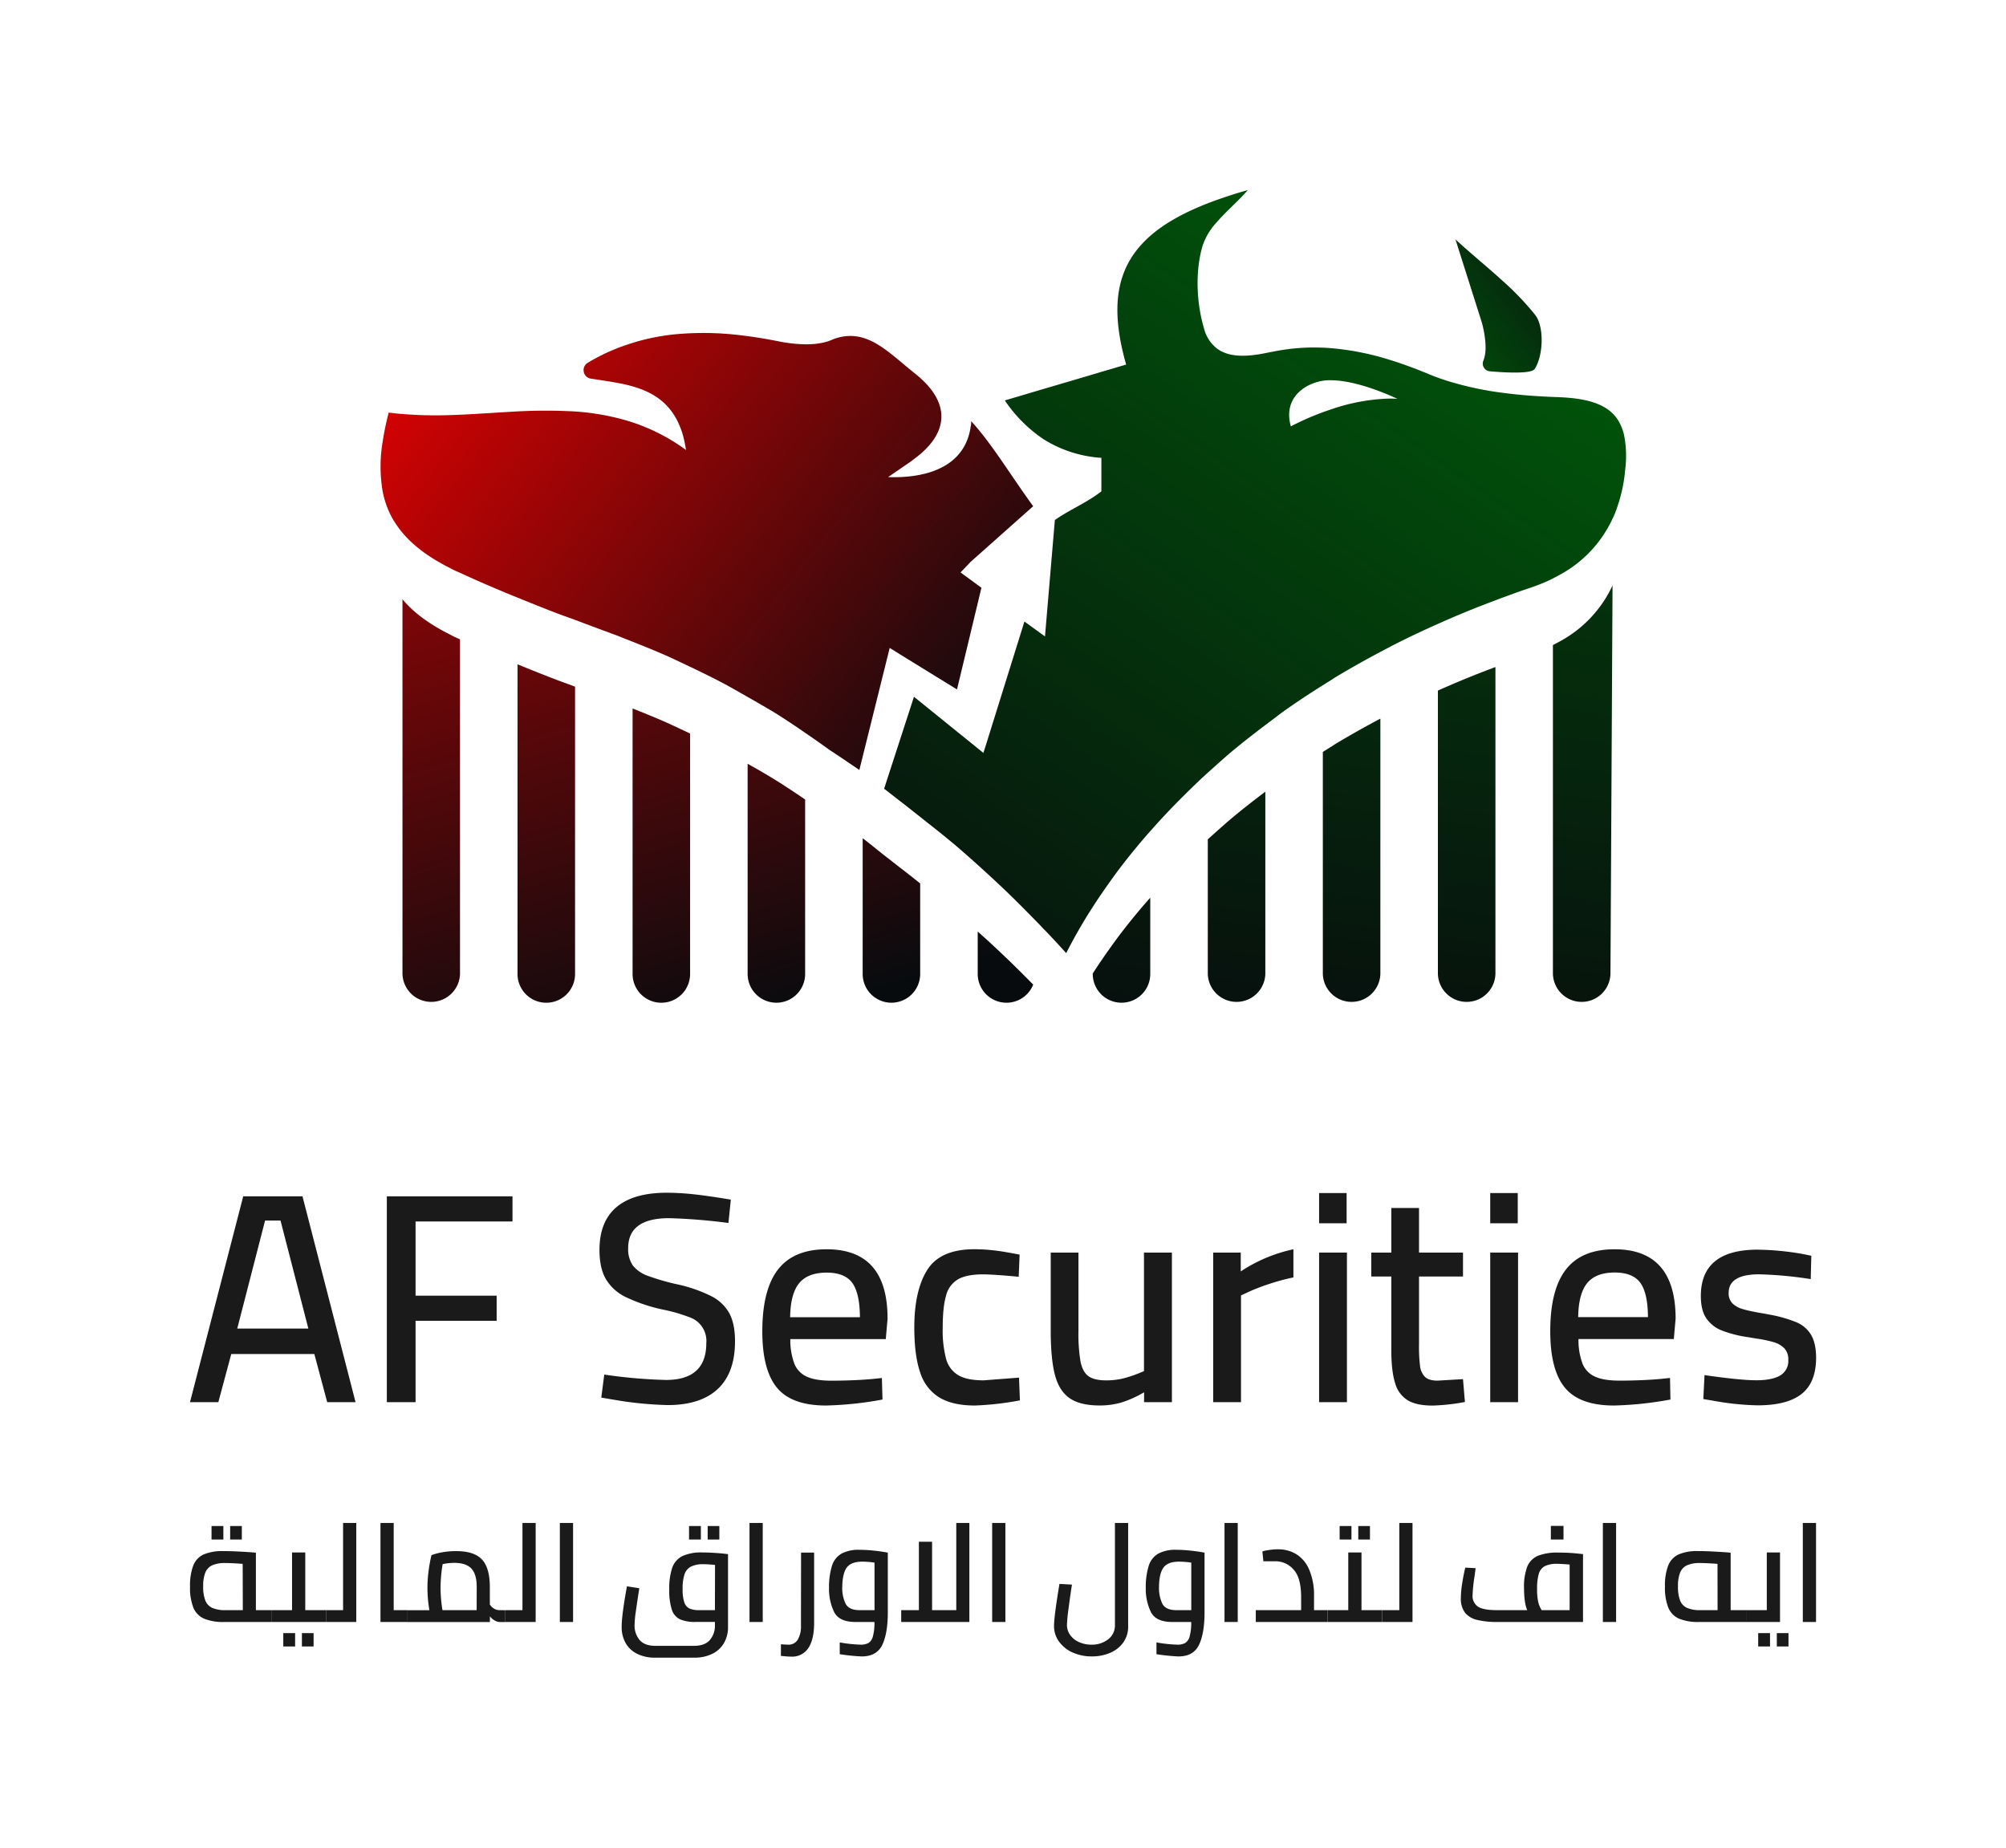 <svg xmlns="http://www.w3.org/2000/svg" xmlns:xlink="http://www.w3.org/1999/xlink" viewBox="0 0 778.57 717.14"><defs><style>.cls-1{fill:none;}.cls-2{fill:#1a1a1a;}.cls-3{fill:url(#linear-gradient);}.cls-4{fill:url(#linear-gradient-2);}.cls-5{fill:url(#linear-gradient-3);}.cls-6{fill:url(#linear-gradient-4);}.cls-7{fill:url(#linear-gradient-5);}.cls-8{fill:url(#linear-gradient-6);}.cls-9{fill:url(#linear-gradient-7);}.cls-10{fill:url(#linear-gradient-8);}.cls-11{fill:url(#linear-gradient-9);}.cls-12{fill:url(#linear-gradient-10);}.cls-13{fill:url(#linear-gradient-11);}.cls-14{fill:url(#linear-gradient-12);}.cls-15{fill:url(#linear-gradient-13);}.cls-16{fill:url(#linear-gradient-14);}</style><linearGradient id="linear-gradient" x1="199.21" y1="424.38" x2="85.71" y2="30.37" gradientUnits="userSpaceOnUse"><stop offset="0" stop-color="#080b0e"/><stop offset="1" stop-color="red"/></linearGradient><linearGradient id="linear-gradient-2" x1="238" y1="413.21" x2="124.49" y2="19.19" xlink:href="#linear-gradient"/><linearGradient id="linear-gradient-3" x1="276.81" y1="402.03" x2="163.3" y2="8.01" xlink:href="#linear-gradient"/><linearGradient id="linear-gradient-4" x1="314.63" y1="391.13" x2="201.13" y2="-2.88" xlink:href="#linear-gradient"/><linearGradient id="linear-gradient-5" x1="351.53" y1="380.5" x2="238.03" y2="-13.51" xlink:href="#linear-gradient"/><linearGradient id="linear-gradient-6" x1="387.15" y1="370.24" x2="273.65" y2="-23.77" xlink:href="#linear-gradient"/><linearGradient id="linear-gradient-7" x1="430.08" y1="415.83" x2="486.47" y2="8.81" gradientUnits="userSpaceOnUse"><stop offset="0" stop-color="#080b0e"/><stop offset="1" stop-color="#00550a"/></linearGradient><linearGradient id="linear-gradient-8" x1="470.35" y1="421.41" x2="526.74" y2="14.39" xlink:href="#linear-gradient-7"/><linearGradient id="linear-gradient-9" x1="511.86" y1="427.16" x2="568.25" y2="20.14" xlink:href="#linear-gradient-7"/><linearGradient id="linear-gradient-10" x1="554.05" y1="433.01" x2="610.44" y2="25.99" xlink:href="#linear-gradient-7"/><linearGradient id="linear-gradient-11" x1="596.66" y1="438.91" x2="653.05" y2="31.89" xlink:href="#linear-gradient-7"/><linearGradient id="linear-gradient-12" x1="344.37" y1="413.94" x2="565.59" y2="96.2" xlink:href="#linear-gradient-7"/><linearGradient id="linear-gradient-13" x1="392.2" y1="284.43" x2="136.27" y2="81.64" xlink:href="#linear-gradient"/><linearGradient id="linear-gradient-14" x1="617.24" y1="89.8" x2="551.5" y2="140.14" xlink:href="#linear-gradient-7"/></defs><g id="Layer_1" data-name="Layer 1"><path class="cls-1" d="M176.33,606.56a21.24,21.24,0,0,0-4.53.49,57.27,57.27,0,0,0-.81,9.17q0,2.43.24,4.83c.16,1.61.33,2.89.51,3.86H185v-9q0-5-2.08-7.15C181.56,607.29,179.35,606.56,176.33,606.56Z"/><path class="cls-1" d="M268.1,608a5.26,5.26,0,0,0-2.48,3,17.62,17.62,0,0,0-.73,5.69,15.63,15.63,0,0,0,.65,5.15,4,4,0,0,0,2,2.41,9.67,9.67,0,0,0,3.94.64h5.94V607.32c-1.91-.18-3.42-.27-4.54-.27A10.41,10.41,0,0,0,268.1,608Z"/><path class="cls-1" d="M451.59,608.37c-1.13,1.53-1.72,4.08-1.75,7.64a13.92,13.92,0,0,0,1.29,6.39c.87,1.68,2.68,2.51,5.45,2.51h5.78V606.46a33.93,33.93,0,0,0-4.7-.38Q453.29,606.08,451.59,608.37Z"/><path class="cls-1" d="M328.65,608.37Q327,610.67,326.9,616a13.78,13.78,0,0,0,1.3,6.39c.86,1.68,2.68,2.51,5.45,2.51h5.77V606.46a33.92,33.92,0,0,0-4.69-.38C331.81,606.08,329.79,606.84,328.65,608.37Z"/><path class="cls-1" d="M82.34,607.51a5.28,5.28,0,0,0-2.67,2.86,14.24,14.24,0,0,0-.81,5.31,14.59,14.59,0,0,0,.84,5.51,5.23,5.23,0,0,0,2.72,2.86,12.67,12.67,0,0,0,5.19.86h6.63v-18c-2.87-.21-5.16-.32-6.85-.32A11.81,11.81,0,0,0,82.34,607.51Z"/><path class="cls-2" d="M99.32,624.91V602.62q-1.89-.21-6-.43T86.74,602A18.49,18.49,0,0,0,79,603.3a7.9,7.9,0,0,0-4,4.32,21.6,21.6,0,0,0-1.24,8.12,21.07,21.07,0,0,0,1.29,8.2,8,8,0,0,0,4.16,4.27A19.36,19.36,0,0,0,87,629.5h18.3v-4.59Zm-5.08,0H87.61a12.67,12.67,0,0,1-5.19-.86,5.23,5.23,0,0,1-2.72-2.86,14.59,14.59,0,0,1-.84-5.51,14.24,14.24,0,0,1,.81-5.31,5.28,5.28,0,0,1,2.67-2.86,11.81,11.81,0,0,1,5-.89c1.69,0,4,.11,6.85.32Z"/><rect class="cls-2" x="89.33" y="592.26" width="4.53" height="5.24"/><rect class="cls-2" x="82.1" y="592.26" width="4.59" height="5.24"/><rect class="cls-2" x="109.95" y="633.82" width="4.59" height="5.18"/><rect class="cls-2" x="117.18" y="633.82" width="4.53" height="5.18"/><polygon class="cls-2" points="118.48 624.91 118.48 602.52 113.35 602.52 113.35 624.91 105.31 624.91 105.31 629.5 126.52 629.5 126.52 624.91 118.48 624.91"/><polygon class="cls-2" points="133.16 624.91 126.52 624.91 126.52 629.5 138.28 629.5 138.28 591.07 133.16 591.07 133.16 624.91"/><rect class="cls-2" x="126.52" y="624.91" height="4.59"/><polygon class="cls-2" points="152.8 624.91 152.8 591.07 147.67 591.07 147.67 629.5 157.93 629.5 157.93 624.91 152.8 624.91"/><path class="cls-2" d="M194,624.91a4.18,4.18,0,0,1-2.29-.62,4.65,4.65,0,0,1-1.59-1.59V616q0-7.46-3.05-10.74T177,602a30,30,0,0,0-5.53.48,22.79,22.79,0,0,0-4,1.08,52.4,52.4,0,0,0-1.08,5.8,50.41,50.41,0,0,0-.49,6.88,51.91,51.91,0,0,0,.76,8.69h-8.74v4.59h32.22v-2.21a6.08,6.08,0,0,0,1.83,1.59,4.16,4.16,0,0,0,2.05.62h2.11v-4.59Zm-9,0H171.74c-.18-1-.35-2.25-.51-3.86s-.24-3.21-.24-4.83a57.27,57.27,0,0,1,.81-9.17,21.24,21.24,0,0,1,4.53-.49c3,0,5.23.73,6.61,2.19s2.08,3.84,2.08,7.15Z"/><polygon class="cls-2" points="202.78 624.91 196.14 624.91 196.14 629.5 207.9 629.5 207.9 591.07 202.78 591.07 202.78 624.91"/><rect class="cls-2" x="217.29" y="591.07" width="5.13" height="38.43"/><rect class="cls-2" x="274.66" y="592.26" width="4.53" height="5.24"/><path class="cls-2" d="M276.74,602.65c-1.6-.09-3-.13-4.19-.13a17.29,17.29,0,0,0-7.69,1.4,8,8,0,0,0-3.94,4.48,24.83,24.83,0,0,0-1.16,8.47,24,24,0,0,0,1,7.88,6.31,6.31,0,0,0,3.19,3.73,14.64,14.64,0,0,0,6.07,1h7.45v1.13a8.54,8.54,0,0,1-2,5.94c-1.33,1.48-3.38,2.21-6.15,2.21h-14.9c-2.77,0-4.81-.73-6.12-2.21a8.65,8.65,0,0,1-2-6,39.6,39.6,0,0,1,.45-4.94c.31-2.17.64-4.45,1-6.82l.38-2.38-4.8-.76q-2.06,11.3-2.05,15.76a12.56,12.56,0,0,0,1.48,6.16,10.31,10.31,0,0,0,4.43,4.23,15.06,15.06,0,0,0,7.09,1.54h15.17a15.24,15.24,0,0,0,7.12-1.54,10.49,10.49,0,0,0,4.48-4.23,12.26,12.26,0,0,0,1.51-6.1V603.16l-1.94-.21C279.64,602.84,278.34,602.74,276.74,602.65Zm.73,22.26h-5.94a9.67,9.67,0,0,1-3.94-.64,4,4,0,0,1-2-2.41,15.63,15.63,0,0,1-.65-5.15,17.62,17.62,0,0,1,.73-5.69,5.26,5.26,0,0,1,2.48-3,10.41,10.41,0,0,1,4.83-.94c1.12,0,2.63.09,4.54.27Z"/><rect class="cls-2" x="267.43" y="592.26" width="4.59" height="5.24"/><rect class="cls-2" x="290.9" y="591.07" width="5.13" height="38.43"/><path class="cls-2" d="M310.87,630.9a10.13,10.13,0,0,1-1.24,5.46A4.09,4.09,0,0,1,306,638.3c-.75,0-1.73-.06-2.91-.16v4.53l1.29.11a24,24,0,0,0,2.7.16,7.46,7.46,0,0,0,6.69-3.37c1.48-2.25,2.21-5.5,2.21-9.74V602.57h-5.07Z"/><path class="cls-2" d="M333.59,601.49a14,14,0,0,0-7,1.49,8.26,8.26,0,0,0-3.67,4.66,28,28,0,0,0-1.16,8.53,20.69,20.69,0,0,0,2,9.5q2,3.83,8.23,3.83h7.4a19.81,19.81,0,0,1-.6,5.59,4.22,4.22,0,0,1-1.72,2.56,6,6,0,0,1-3,.65,54,54,0,0,1-8.15-.87V642a75.18,75.18,0,0,0,8.53.87q5.82,0,8-4.51c1.42-3,2.13-7.22,2.13-12.66v-23.1q-2.06-.42-5.26-.78A54.28,54.28,0,0,0,333.59,601.49Zm5.83,23.42h-5.77c-2.77,0-4.59-.83-5.45-2.51a13.78,13.78,0,0,1-1.3-6.39q.06-5.34,1.75-7.64c1.14-1.53,3.16-2.29,6.08-2.29a33.92,33.92,0,0,1,4.69.38Z"/><polygon class="cls-2" points="371.15 624.91 361.76 624.91 361.76 598.36 356.64 598.36 356.64 624.91 349.78 624.91 349.78 629.5 376.23 629.5 376.23 591.07 371.15 591.07 371.15 624.91"/><rect class="cls-2" x="385.08" y="591.07" width="5.13" height="38.43"/><path class="cls-2" d="M432.73,630.63a6.76,6.76,0,0,1-2.62,5.59,10.15,10.15,0,0,1-6.5,2.08,11.44,11.44,0,0,1-4.83-1,8.36,8.36,0,0,1-3.43-2.75,6.69,6.69,0,0,1-1.24-3.92,60.09,60.09,0,0,1,.57-6q.57-4.51,1.37-9.64l-4.85-.27q-2.11,12.63-2.11,16.36a10.17,10.17,0,0,0,1.92,6,12.94,12.94,0,0,0,5.26,4.24,17.83,17.83,0,0,0,7.5,1.54,17.58,17.58,0,0,0,7.15-1.41,11.84,11.84,0,0,0,5.08-4.05,10.5,10.5,0,0,0,1.86-6.2V591.07h-5.13Z"/><path class="cls-2" d="M456.53,601.49a14,14,0,0,0-7,1.49,8.26,8.26,0,0,0-3.67,4.66,27.67,27.67,0,0,0-1.16,8.53,20.69,20.69,0,0,0,2,9.5q2,3.83,8.23,3.83h7.4a19.81,19.81,0,0,1-.6,5.59,4.19,4.19,0,0,1-1.73,2.56,5.93,5.93,0,0,1-3,.65,54,54,0,0,1-8.15-.87V642a75.29,75.29,0,0,0,8.52.87q5.83,0,8-4.51c1.43-3,2.14-7.22,2.14-12.66v-23.1q-2.06-.42-5.27-.78A54,54,0,0,0,456.53,601.49Zm5.83,23.42h-5.78c-2.77,0-4.58-.83-5.45-2.51a13.92,13.92,0,0,1-1.29-6.39c0-3.56.62-6.11,1.75-7.64s3.16-2.29,6.07-2.29a33.93,33.93,0,0,1,4.7.38Z"/><rect class="cls-2" x="475.26" y="591.07" width="5.13" height="38.43"/><path class="cls-2" d="M510,624.91v-5.23a25.31,25.31,0,0,0-1.89-10.53,12.88,12.88,0,0,0-5.05-6,13.59,13.59,0,0,0-7-1.86,23.69,23.69,0,0,0-3.45.27,17.1,17.1,0,0,0-2.65.54l.38,3.83H495a9.25,9.25,0,0,1,7,3.16q3,3.15,3,10.82v5H487.4v4.59h27.85v-4.59Z"/><rect class="cls-2" x="527.18" y="592.26" width="4.53" height="5.24"/><rect class="cls-2" x="519.94" y="592.26" width="4.59" height="5.24"/><polygon class="cls-2" points="528.42 624.91 528.42 602.52 523.29 602.52 523.29 624.91 515.25 624.91 515.25 629.5 536.46 629.5 536.46 624.91 528.42 624.91"/><rect class="cls-2" x="536.46" y="624.91" height="4.59"/><path class="cls-1" d="M599.55,607.91a4.92,4.92,0,0,0-2.32,3,20.13,20.13,0,0,0-.65,5.78,21.78,21.78,0,0,0,.48,5.29,10,10,0,0,0,1.3,3h10.85V607.27c-2.27-.18-3.85-.27-4.75-.27A10.46,10.46,0,0,0,599.55,607.91Z"/><path class="cls-1" d="M654.73,607.51a5.28,5.28,0,0,0-2.67,2.86,14.24,14.24,0,0,0-.81,5.31,14.81,14.81,0,0,0,.83,5.51,5.25,5.25,0,0,0,2.73,2.86,12.65,12.65,0,0,0,5.18.86h6.64v-18c-2.88-.21-5.16-.32-6.86-.32A11.73,11.73,0,0,0,654.73,607.51Z"/><polygon class="cls-2" points="543.1 624.91 536.46 624.91 536.46 629.5 548.22 629.5 548.22 591.07 543.1 591.07 543.1 624.91"/><rect class="cls-2" x="601.92" y="592.21" width="4.91" height="5.29"/><path class="cls-2" d="M604.78,602.57a20.26,20.26,0,0,0-7.88,1.24,7.76,7.76,0,0,0-4.13,4.18,21.76,21.76,0,0,0-1.26,8.29q0,5.78,1.24,8.63H581.09c-3.6,0-6.09-.45-7.47-1.37a5,5,0,0,1-2.08-4.51,59.8,59.8,0,0,1,.75-7.18l.43-3.23-4-.22q-.7,2.8-1.22,6.15a38.35,38.35,0,0,0-.51,5.61,9,9,0,0,0,1.59,5.7,8.46,8.46,0,0,0,4.7,2.83,33.12,33.12,0,0,0,8.12.81h33V603.16l-1.94-.21A68.9,68.9,0,0,0,604.78,602.57Zm4.43,22.34H598.36a10,10,0,0,1-1.3-3,21.78,21.78,0,0,1-.48-5.29,20.13,20.13,0,0,1,.65-5.78,4.92,4.92,0,0,1,2.32-3,10.46,10.46,0,0,1,4.91-.91c.9,0,2.48.09,4.75.27Z"/><rect class="cls-2" x="622.11" y="591.07" width="5.13" height="38.43"/><path class="cls-2" d="M671.7,624.91V602.62q-1.89-.21-6-.43t-6.53-.21a18.45,18.45,0,0,0-7.72,1.32,8,8,0,0,0-4,4.32,21.6,21.6,0,0,0-1.24,8.12,20.87,20.87,0,0,0,1.3,8.2,8,8,0,0,0,4.15,4.27,19.44,19.44,0,0,0,7.83,1.29h18.29v-4.59Zm-5.07,0H660a12.65,12.65,0,0,1-5.18-.86,5.25,5.25,0,0,1-2.73-2.86,14.81,14.81,0,0,1-.83-5.51,14.24,14.24,0,0,1,.81-5.31,5.28,5.28,0,0,1,2.67-2.86,11.73,11.73,0,0,1,5-.89c1.7,0,4,.11,6.86.32Z"/><rect class="cls-2" x="682.39" y="633.82" width="4.59" height="5.18"/><polygon class="cls-2" points="690.86 602.52 685.73 602.52 685.73 624.91 677.69 624.91 677.69 629.5 690.86 629.5 690.86 602.52"/><rect class="cls-2" x="689.62" y="633.82" width="4.53" height="5.18"/><rect class="cls-2" x="699.71" y="591.07" width="5.13" height="38.43"/><rect class="cls-2" x="511.97" y="463.03" width="10.68" height="11.73"/><rect class="cls-2" x="578.39" y="463.03" width="10.68" height="11.73"/><path class="cls-1" d="M636.62,497.86q-3-3.94-9.93-3.95-7.32,0-10.68,4.13t-3.48,13.18h27.05Q639.58,501.8,636.62,497.86Z"/><path class="cls-1" d="M320.84,493.91q-7.32,0-10.69,4.13t-3.48,13.18h27.05q0-9.42-3-13.36T320.84,493.91Z"/><polygon class="cls-1" points="108.92 473.71 102.88 473.71 92.08 515.63 119.72 515.63 108.92 473.71"/><path class="cls-2" d="M89.76,525.5H122l5,18.69h11L117.4,464.3h-23L73.74,544.19h11Zm13.12-51.79h6l10.8,41.92H92.08Z"/><polygon class="cls-2" points="198.91 474.06 198.91 464.3 150.14 464.3 150.14 544.19 161.29 544.19 161.29 512.61 192.76 512.61 192.76 502.86 161.29 502.86 161.29 474.06 198.91 474.06"/><path class="cls-2" d="M276.36,503.2a56,56,0,0,0-13-4.64,88.74,88.74,0,0,1-12-3.43,12.74,12.74,0,0,1-5.75-4,11.15,11.15,0,0,1-1.8-6.74q0-11.61,15.91-11.61a224.4,224.4,0,0,1,23,1.86l.93-9.06q-9.06-1.51-14.58-2.09a97.58,97.58,0,0,0-10.27-.58q-12.9,0-19.51,5.57t-6.62,16.61q0,7,2.44,11.26a18.08,18.08,0,0,0,7.66,7,64.41,64.41,0,0,0,14.63,4.93,62.25,62.25,0,0,1,9.93,2.85,9.71,9.71,0,0,1,6.8,10.16q0,14.28-15.68,14.28a196.64,196.64,0,0,1-23.92-2.09l-1.16,8.94,4.18.7a142.29,142.29,0,0,0,21.6,2.2q12.76,0,19.45-6.27t6.67-18.58q0-6.62-2.15-10.68A16.26,16.26,0,0,0,276.36,503.2Z"/><path class="cls-2" d="M320.84,484.85q-12.78,0-18.87,7.84t-6.1,24q0,15,5.69,21.89t19,6.91a137.43,137.43,0,0,0,21.95-2.32l-.23-8.36-3.25.34c-2.4.24-5.11.41-8.13.53s-5.73.17-8.13.17c-4.1,0-7.28-.5-9.52-1.51a9.34,9.34,0,0,1-4.88-4.93,26,26,0,0,1-1.63-9.7h37.05l.69-7.89Q344.52,484.86,320.84,484.85Zm-14.17,26.37q.12-9.06,3.48-13.18t10.69-4.13q7,0,9.92,3.95t3,13.36Z"/><path class="cls-2" d="M381.8,535.72q-6.51,0-9.87-2a10.49,10.49,0,0,1-4.71-6.27,43.14,43.14,0,0,1-1.33-12.19q0-8.13,1.33-12.54a10.09,10.09,0,0,1,4.71-6.27c2.24-1.24,5.42-1.86,9.52-1.86q4.07,0,13.93.93l.35-8.59c-4.33-.85-7.78-1.42-10.33-1.69a68.93,68.93,0,0,0-7.2-.41q-13.24,0-18.29,8t-5.05,22.35q0,10.8,2.26,17.42a17.55,17.55,0,0,0,7.43,9.75q5.18,3.13,13.76,3.14a115.07,115.07,0,0,0,17.54-2l-.35-8.83Z"/><path class="cls-2" d="M407.81,486.13v30.31q0,10.92,1.62,17.13t5.69,9.06q4.06,2.83,11.61,2.84a29.89,29.89,0,0,0,8.54-1.16,42.52,42.52,0,0,0,8.77-3.95v3.83h10.8V486.13H444v46a52.76,52.76,0,0,1-7.38,2.67,27.54,27.54,0,0,1-7.25.93q-4.65,0-6.91-1.63t-3.08-5.63a65.69,65.69,0,0,1-.81-12V486.13Z"/><path class="cls-2" d="M502,495.77V484.85a59.24,59.24,0,0,0-20.44,8.6v-7.32H470.86v58.06h10.8V502.74l2.79-1.28a78.74,78.74,0,0,1,8.12-3.14A83.12,83.12,0,0,1,502,495.77Z"/><rect class="cls-2" x="511.97" y="486.13" width="10.8" height="58.06"/><path class="cls-2" d="M567.82,535.25l-9.87.58c-2.25,0-3.87-.48-4.88-1.45a7.07,7.07,0,0,1-1.91-4.18,58.9,58.9,0,0,1-.41-8.19V495.42h17.07v-9.29H550.75v-17.3H540v17.3h-7.78v9.29H540V524q0,8.25,1.51,12.89a11.27,11.27,0,0,0,4.94,6.62q3.42,2,9.58,2a79.72,79.72,0,0,0,12.54-1.39Z"/><rect class="cls-2" x="578.39" y="486.13" width="10.8" height="58.06"/><path class="cls-2" d="M648.17,534.79l-3.25.34c-2.4.24-5.11.41-8.13.53s-5.72.17-8.12.17c-4.11,0-7.28-.5-9.53-1.51a9.32,9.32,0,0,1-4.87-4.93,26,26,0,0,1-1.63-9.7h37l.7-7.89q0-26.94-23.69-26.95-12.77,0-18.87,7.84t-6.09,24q0,15,5.69,21.89t19,6.91a137.54,137.54,0,0,0,21.95-2.32ZM616,498q3.36-4.12,10.68-4.13,7,0,9.93,3.95t3,13.36H612.53Q612.64,502.16,616,498Z"/><path class="cls-2" d="M702.92,518.07a12,12,0,0,0-5.8-4.94,52.32,52.32,0,0,0-10.74-3c-1.63-.31-2.71-.5-3.26-.58-2.94-.54-5.2-1-6.79-1.51a9.29,9.29,0,0,1-3.89-2.15,5.47,5.47,0,0,1-1.51-4.12q0-7.2,11.85-7.2a152.21,152.21,0,0,1,20,1.86l.23-9.06-3.37-.7A109.48,109.48,0,0,0,682.2,485q-22.07,0-22.07,18,0,5.46,2.09,8.59a13,13,0,0,0,6,4.76A46.58,46.58,0,0,0,678.71,519l2.79.47a51.42,51.42,0,0,1,7,1.45,9.64,9.64,0,0,1,4,2.32,6.22,6.22,0,0,1,1.57,4.59,6.46,6.46,0,0,1-3.14,6q-3.14,1.86-9.28,1.86t-20.09-2l-.47,9.29,3.49.58a107.86,107.86,0,0,0,17.53,1.86q11.61,0,17.19-4.47t5.57-14.11C704.84,523.18,704.2,520.23,702.92,518.07Z"/><path class="cls-1" d="M516.77,158.83a75.54,75.54,0,0,1,22.32-4.14c1.1,0,2.17,0,3.27.07,0,0-1.27-.57-3.27-1.44-4.9-2.07-14.45-5.67-22.32-5.74a17.15,17.15,0,0,0-6.71,1.07s-12.65,3.71-9.05,16.82A105.17,105.17,0,0,1,516.77,158.83Z"/><path class="cls-3" d="M175.73,246.84c-.84-.44-1.64-.87-2.44-1.27-7.33-3.83-13-8.07-17.08-13V378a11.17,11.17,0,0,0,22.33,0V248.15c-.76-.36-1.53-.69-2.28-1.05A2.37,2.37,0,0,0,175.73,246.84Z"/><path class="cls-4" d="M215.7,263.72c-5-1.9-9.92-3.89-14.84-5.9V378A11.16,11.16,0,0,0,212,389.17h0A11.16,11.16,0,0,0,223.19,378V266.51l-2.78-1.05C218.84,264.89,217.24,264.32,215.7,263.72Z"/><path class="cls-5" d="M256.68,389.17h0A11.16,11.16,0,0,0,267.84,378v-93.3l-2.78-1.33c-2.31-1.07-4.61-2.17-6.94-3.21-4.13-1.8-8.34-3.52-12.6-5.19V378A11.15,11.15,0,0,0,256.68,389.17Z"/><path class="cls-6" d="M300.5,302.43c-3.37-2.05-6.83-4.06-10.33-6V378a11.16,11.16,0,0,0,22.32,0v-67.7c-.93-.64-1.85-1.28-2.78-1.9C306.67,306.37,303.63,304.37,300.5,302.43Z"/><path class="cls-7" d="M343.14,331.92s-7.86-6.33-8.32-6.6V378a11.16,11.16,0,0,0,22.32,0V342.87c-2.89-2.31-5.56-4.43-7.93-6.23C348.72,336.27,343.61,332.26,343.14,331.92Z"/><path class="cls-8" d="M391.46,372.64c-3-2.87-5.84-5.54-8.64-8.11-1.13-1-2.25-2-3.35-3V378a11.16,11.16,0,0,0,11.16,11.16h0A11.09,11.09,0,0,0,401,382.12C397.72,378.8,394.54,375.62,391.46,372.64Z"/><path class="cls-9" d="M433.87,363.76c-2.23,3-4.33,6-6.4,9-1.15,1.68-2.26,3.36-3.35,5.06V378a11.16,11.16,0,0,0,11.16,11.16h0A11.15,11.15,0,0,0,446.44,378v-29.6c-.4.46-.82.9-1.22,1.37Q439.22,356.64,433.87,363.76Z"/><path class="cls-10" d="M472.12,322.75c-1.13,1-2.24,2-3.35,3V378a11.17,11.17,0,0,0,22.33,0V307.26c-5.05,3.79-10,7.69-14.85,11.82C474.89,320.31,473.48,321.51,472.12,322.75Z"/><path class="cls-11" d="M516.77,289.74c-1.13.69-2.24,1.39-3.35,2.08V378a11.17,11.17,0,0,0,22.33,0V278.9q-8.68,4.59-17.08,9.61C518,288.91,517.4,289.34,516.77,289.74Z"/><path class="cls-12" d="M561.08,266.69c-1,.43-2,.88-3,1.33V378a11.17,11.17,0,0,0,22.33,0V258.88c-6.43,2.4-12.79,4.94-19,7.67Z"/><path class="cls-13" d="M606.06,248.57c-1.08.61-2.2,1.2-3.34,1.78V378a11.17,11.17,0,0,0,22.33,0l.81-150.78A47.35,47.35,0,0,1,606.06,248.57Z"/><path class="cls-14" d="M630.26,168.51a20.09,20.09,0,0,0-1.87-4.78c-3.57-6.3-10.81-8.94-22.33-9.54-.53,0-1.06-.07-1.63-.07-6.78-.23-13.78-.7-20.69-1.6a126.81,126.81,0,0,1-22.33-4.8c-2.33-.77-4.63-1.57-6.84-2.51-5.2-2.16-10.34-4.07-15.48-5.64a105.18,105.18,0,0,0-22.32-4.43,80.4,80.4,0,0,0-22.33,1.26c-.5.1-1,.2-1.5.27-7.88,1.74-15.68,2.47-20.82-1.57a14.35,14.35,0,0,1-4.78-7.47c-3-10.11-3.5-22.36-.6-32.24a25.2,25.2,0,0,1,5.38-9c3.3-3.87,7.44-7.44,10.87-11.14.44-.47.91-1,1.34-1.5-1.74.5-3.44,1-5.07,1.5-2.51.8-4.88,1.6-7.14,2.4-9.18,3.3-16.56,7-22.33,11.21-16.28,12-19.62,28.33-12.71,52.63-3.17.93-6.41,1.9-9.61,2.83-7.24,2.17-14.62,4.34-22.36,6.61-4.87,1.44-9.88,2.94-15.12,4.47a55,55,0,0,0,15.12,15.12,48,48,0,0,0,22.36,7.17v13c-5.48,4.34-13.12,7.53-18.06,11.17L405.58,247l-.47-.34-7.51-5.44-14.78,47.39-1.14,3.6-26.95-21.79L344.15,303l-1,3.11c.47.34,5.58,4.35,6.07,4.72,2.37,1.79,5,3.92,7.93,6.22l3.32,2.64c1.5,1.14,3,2.37,4.6,3.64s3.41,2.8,5.21,4.27c2.93,2.48,6,5.19,9.2,8.07q1.65,1.49,3.35,3.05c2.8,2.56,5.67,5.23,8.64,8.1s6.26,6.17,9.5,9.49q2,2,4,4.13c2.94,3,5.84,6.14,8.84,9.48A200.2,200.2,0,0,1,424.12,352c1.09-1.69,2.2-3.38,3.35-5.05,2.07-3,4.17-6,6.4-9q5.36-7.11,11.35-14c.4-.47.82-.91,1.22-1.37,1.12-1.26,2.23-2.52,3.35-3.74,1.74-1.9,3.51-3.77,5.27-5.61,3.11-3.2,6.31-6.37,9.48-9.41q2.08-2,4.23-3.93c1.11-1,2.22-2,3.35-3,1.36-1.24,2.77-2.44,4.13-3.68,4.84-4.12,9.8-8,14.85-11.81,1.11-.84,2.22-1.68,3.34-2.5s2-1.57,3-2.3c5.2-3.71,10.53-7.25,15.94-10.64,1.11-.7,2.22-1.4,3.35-2.08.63-.4,1.23-.83,1.9-1.23,5.59-3.36,11.29-6.55,17.08-9.62,1.11-.59,2.22-1.18,3.34-1.76.23-.14.53-.27.8-.44,6-3.07,12-5.93,18.18-8.67l3-1.34.33-.13c6.2-2.73,12.56-5.28,19-7.68.64-.23,1.26-.49,1.9-.73.47-.2,1-.33,1.44-.53,3.37-1.24,6.74-2.47,10.18-3.61a77.52,77.52,0,0,0,7.57-3l1.23-.63c1.14-.57,2.26-1.16,3.34-1.78a47.33,47.33,0,0,0,19.8-21.33c.29-.62.6-1.22.86-1.86.63-1.53,1.17-3.17,1.67-4.77a60.87,60.87,0,0,0,1.87-8c.26-1.6.43-3.27.6-4.94A41.41,41.41,0,0,0,630.26,168.51Zm-91.17-13.82a75.54,75.54,0,0,0-22.32,4.14A105.17,105.17,0,0,0,501,165.47c-3.6-13.11,9.05-16.82,9.05-16.82a17.15,17.15,0,0,1,6.71-1.07c7.87.07,17.42,3.67,22.32,5.74,2,.87,3.27,1.44,3.27,1.44C541.26,154.72,540.19,154.69,539.09,154.69Z"/><path class="cls-15" d="M372.81,222.17l3.87-4.07L401,196.47c-8.84-12.15-15.95-24.15-24.06-33,0,.54,0,1-.1,1.57-.07.37-.14.67-.17,1-1.83,11.41-10.58,17.08-22.36,18.69a56.55,56.55,0,0,1-9.61.43l8.85-6.07a6.13,6.13,0,0,0,.76-.61c14.42-10.34,14.89-22.49.54-33.73a3.84,3.84,0,0,0-.54-.44c-7.37-5.87-14.05-12.84-22.29-13.81a17.92,17.92,0,0,0-9.24,1.43c-3.84,1.61-8.48,1.91-13.08,1.57a57.08,57.08,0,0,1-7.38-1c-5-1-10-1.83-15-2.4a118.23,118.23,0,0,0-22.29-.6A84,84,0,0,0,242.7,134a76.19,76.19,0,0,0-14.65,6.84,3.33,3.33,0,0,0,1.27,6.11c4.44.7,9,1.3,13.38,2.27,9.88,2.3,18.62,6.77,22.36,19.68a51.11,51.11,0,0,1,1.2,5.74c-.4-.3-.8-.56-1.2-.86a75.13,75.13,0,0,0-22.36-10.72,94.13,94.13,0,0,0-22.29-3.5,208.7,208.7,0,0,0-22.36.27c-7.44.4-14.88,1-22.32,1.23a159.08,159.08,0,0,1-22.3-.63l-2.57-.3a109.87,109.87,0,0,0-2.37,11.44,57.71,57.71,0,0,0,0,19,35.85,35.85,0,0,0,3.58,10.21c.43.77.86,1.5,1.36,2.24a35.26,35.26,0,0,0,2.78,3.75c4.1,4.9,9.75,9.14,17.08,13,.8.4,1.6.83,2.44,1.27a2.37,2.37,0,0,1,.53.26c.75.36,1.52.69,2.28,1q7.89,3.67,15.94,7c1.2.53,2.37,1,3.57,1.5l2.81,1.14c4.92,2,9.85,4,14.84,5.9,1.54.6,3.14,1.17,4.71,1.74l2.78,1c4.19,1.59,8.39,3.17,12.57,4.7.4.13.73.26,1.13.43,2,.7,3.91,1.47,5.81,2.24,1,.36,1.87.74,2.82,1.11,4.26,1.67,8.47,3.39,12.6,5.19,2.33,1,4.63,2.14,6.94,3.21l2.78,1.33c3.87,1.84,7.73,3.71,11.47,5.67,2.73,1.4,5.4,2.91,8,4.41.95.52,1.88,1.06,2.82,1.6,3.5,2,7,4,10.33,6,3.13,1.94,6.17,3.94,9.21,6,.93.62,1.85,1.27,2.78,1.91,3.11,2.12,6.2,4.28,9.23,6.47.33.27,5.44,3.57,7.44,5,0,0,4.21,2.8,4.41,3l11.78-47.38,9,5.57,17.12,10.54,5.24-21.79,4.24-17.68L376.68,225Z"/><path class="cls-16" d="M575.71,140a3,3,0,0,0,2.61,4.11c1.69.14,3.55.28,5.41.38,5.52.25,11,.14,11.92-1.3,3.36-5.12,3.76-16.43.16-21a107.84,107.84,0,0,0-12.08-12.71c-6.05-5.53-12.56-10.8-18.83-16.56,3.52,11.12,6.74,21.21,10.15,32C575.05,124.88,578,134.66,575.71,140Z"/></g></svg>